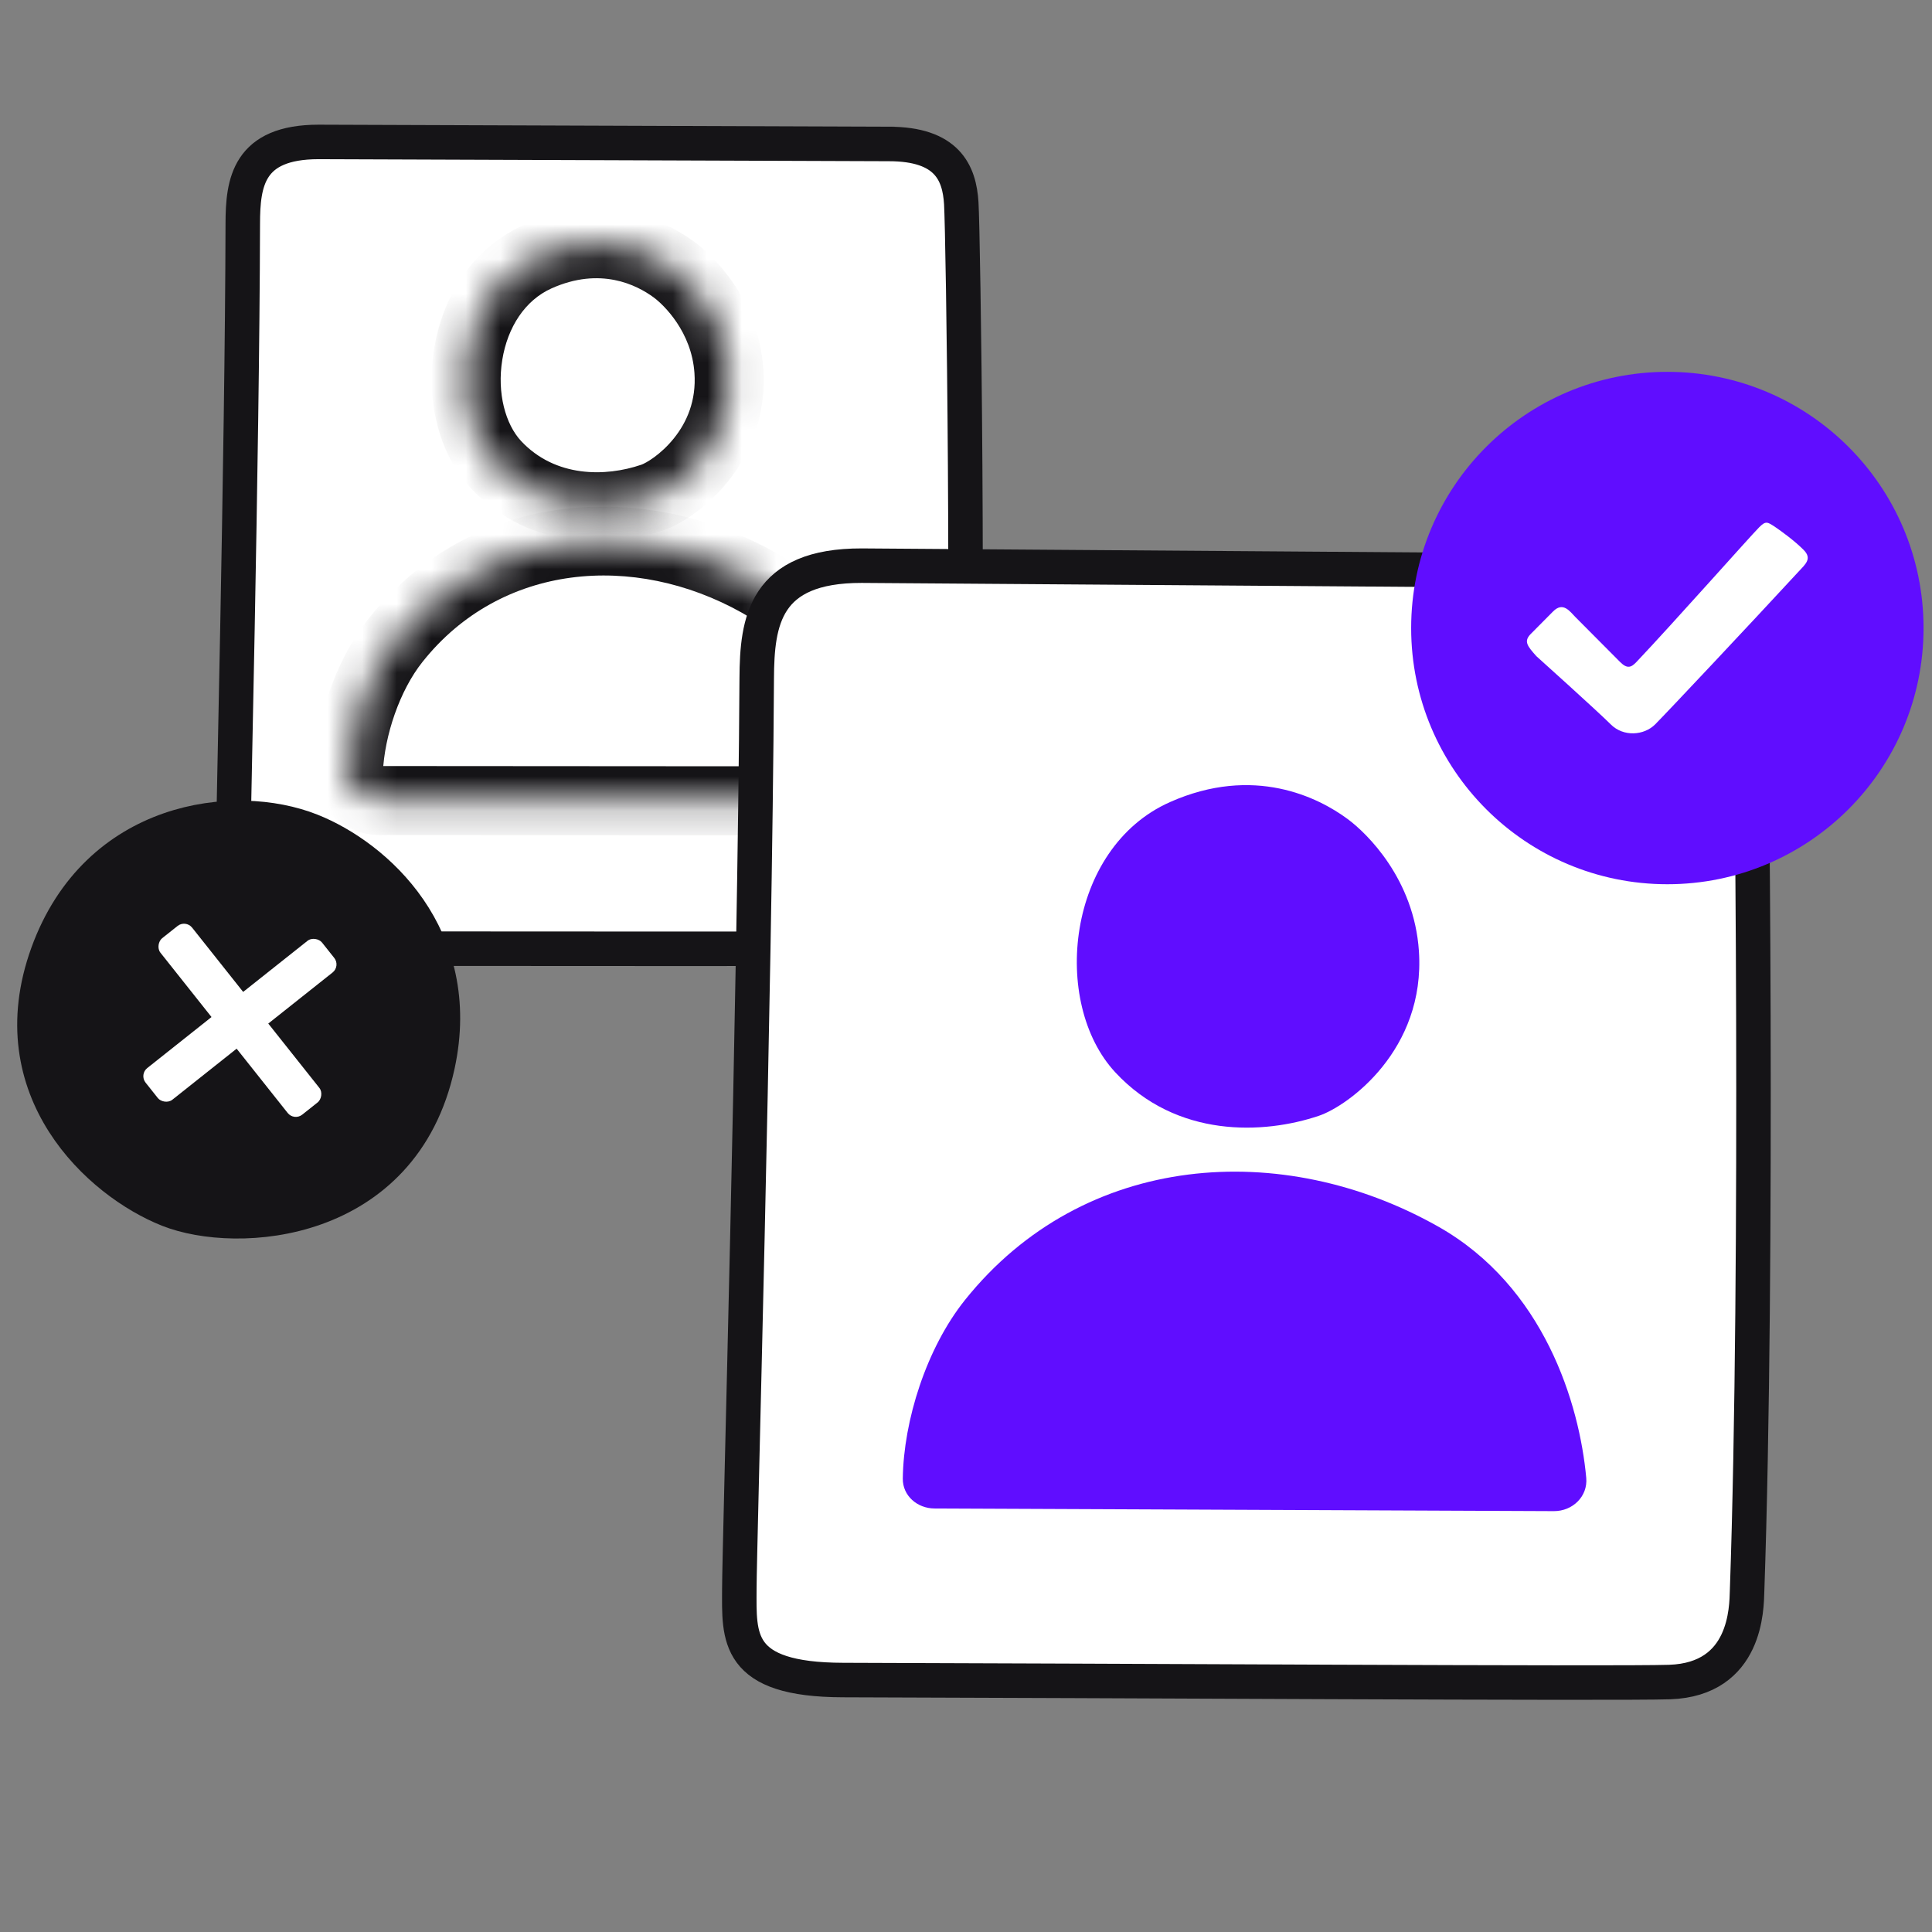 <?xml version="1.0" encoding="UTF-8"?> <svg xmlns="http://www.w3.org/2000/svg" width="56" height="56" viewBox="0 0 56 56" fill="none"><rect x="0" y="0" width="56" height="56" fill="#808080" stroke="none"/><g clip-path="url(#clip0_3887_141777)"><path d="M25.761 4.173L9.233 4.114C7.191 4.116 7.039 5.291 7.037 6.485C7.022 13.173 6.739 24.724 6.74 25.589C6.741 26.6 6.654 27.501 8.925 27.499C14.234 27.492 25.206 27.519 26.267 27.478C27.889 27.416 27.876 25.907 27.886 25.564C28.1 18.737 27.918 6.774 27.863 5.89C27.809 5.006 27.453 4.171 25.761 4.173Z" fill="white" stroke="#151417"></path><mask id="path-2-inside-1_3887_141777" fill="white"><path d="M21.99 16.888C24.251 18.155 25.075 20.597 25.281 22.246C25.347 22.783 24.904 23.214 24.364 23.213L11.001 23.204C10.503 23.204 10.075 22.836 10.098 22.34C10.158 21.086 10.651 19.583 11.46 18.564C14.1 15.239 18.529 14.949 21.99 16.888Z"></path></mask><path d="M21.99 16.888C24.251 18.155 25.075 20.597 25.281 22.246C25.347 22.783 24.904 23.214 24.364 23.213L11.001 23.204C10.503 23.204 10.075 22.836 10.098 22.34C10.158 21.086 10.651 19.583 11.46 18.564C14.1 15.239 18.529 14.949 21.99 16.888Z" fill="white"></path><path d="M25.281 22.246L24.288 22.366L25.281 22.246ZM21.99 16.888L21.504 17.76L21.504 17.76L21.99 16.888ZM11.46 18.564L12.245 19.187L12.245 19.187L11.46 18.564ZM10.098 22.34L11.097 22.391L11.097 22.391L10.098 22.34ZM11.001 23.204L10.997 22.204L11.001 23.204ZM24.364 23.213L24.36 22.213L24.36 22.213L24.364 23.213ZM24.288 22.366C24.101 20.858 23.361 18.801 21.504 17.76L22.476 16.016C25.141 17.509 26.05 20.336 26.273 22.126L24.288 22.366ZM21.504 17.76C18.373 16.006 14.515 16.328 12.245 19.187L10.677 17.94C13.686 14.15 18.686 13.893 22.476 16.016L21.504 17.76ZM12.245 19.187C11.582 20.021 11.148 21.316 11.097 22.391L9.099 22.289C9.167 20.857 9.72 19.145 10.677 17.94L12.245 19.187ZM10.997 22.204L24.36 22.213L24.367 24.214L11.004 24.204L10.997 22.204ZM11.097 22.391C11.098 22.363 11.093 22.328 11.079 22.294C11.065 22.261 11.046 22.239 11.032 22.226C11.006 22.202 10.992 22.204 10.997 22.204L11.004 24.204C10.059 24.204 9.043 23.474 9.099 22.289L11.097 22.391ZM26.273 22.126C26.425 23.352 25.41 24.214 24.367 24.214L24.36 22.213C24.365 22.213 24.352 22.212 24.332 22.233C24.321 22.244 24.307 22.263 24.298 22.29C24.288 22.319 24.286 22.346 24.288 22.366L26.273 22.126Z" fill="#151417" mask="url(#path-2-inside-1_3887_141777)"></path><mask id="path-4-inside-2_3887_141777" fill="white"><path d="M15.572 7.447C17.438 6.61 18.88 7.333 19.53 7.81C19.963 8.127 21.015 9.145 21.127 10.744C21.282 12.947 19.561 14.197 18.915 14.418C17.694 14.835 15.753 14.935 14.379 13.469C12.933 11.925 13.275 8.478 15.572 7.447Z"></path></mask><path d="M15.572 7.447C17.438 6.61 18.88 7.333 19.53 7.81C19.963 8.127 21.015 9.145 21.127 10.744C21.282 12.947 19.561 14.197 18.915 14.418C17.694 14.835 15.753 14.935 14.379 13.469C12.933 11.925 13.275 8.478 15.572 7.447Z" fill="white"></path><path d="M19.53 7.81L20.119 7.004L20.119 7.004L19.53 7.81ZM15.572 7.447L15.16 6.535L15.16 6.535L15.572 7.447ZM14.379 13.469L13.65 14.151L14.379 13.469ZM18.915 14.418L19.242 15.364L19.242 15.364L18.915 14.418ZM21.127 10.744L22.124 10.678L21.127 10.744ZM18.941 8.616C18.458 8.262 17.403 7.723 15.984 8.36L15.16 6.535C17.473 5.497 19.302 6.405 20.119 7.004L18.941 8.616ZM15.984 8.36C15.22 8.703 14.713 9.481 14.559 10.429C14.402 11.396 14.653 12.301 15.107 12.786L13.65 14.151C12.659 13.092 12.358 11.501 12.585 10.102C12.815 8.683 13.628 7.222 15.16 6.535L15.984 8.36ZM15.107 12.786C16.098 13.843 17.552 13.825 18.588 13.471L19.242 15.364C17.837 15.844 15.408 16.027 13.65 14.151L15.107 12.786ZM18.588 13.471C18.709 13.43 19.149 13.186 19.539 12.698C19.905 12.24 20.186 11.617 20.129 10.811L22.124 10.678C22.223 12.074 21.721 13.178 21.104 13.95C20.51 14.693 19.768 15.184 19.242 15.364L18.588 13.471ZM20.129 10.811C20.046 9.62 19.247 8.84 18.941 8.616L20.119 7.004C20.679 7.415 21.983 8.67 22.124 10.678L20.129 10.811Z" fill="#151417" mask="url(#path-4-inside-2_3887_141777)"></path><path d="M12.687 30.873C13.495 27.141 10.895 24.823 9.016 24.077C6.812 23.202 2.81 23.682 1.378 27.644C-0.054 31.606 2.887 34.272 4.878 35.063C6.869 35.855 11.676 35.54 12.687 30.873Z" fill="#151417" stroke="#151417"></path><rect x="5.382" y="26.653" width="6.53" height="1.171" rx="0.3" transform="rotate(51.551 5.382 26.653)" fill="white"></rect><rect x="4.033" y="31.145" width="6.53" height="1.171" rx="0.3" transform="rotate(-38.449 4.033 31.145)" fill="white"></rect><path d="M44.515 19.294L25.592 19.158C23.254 19.153 23.076 20.497 23.068 21.864C23.024 29.521 22.653 42.745 22.65 43.735C22.648 44.893 22.544 45.925 25.143 45.931C31.222 45.945 43.783 46.021 44.999 45.979C46.856 45.914 46.847 44.186 46.861 43.794C47.133 35.978 46.973 22.281 46.915 21.269C46.857 20.256 46.452 19.298 44.515 19.294Z" fill="#151417" stroke="#151417"></path><path d="M47.81 16.56L24.979 16.396C22.158 16.39 21.943 18.011 21.934 19.661C21.881 28.9 21.433 44.854 21.43 46.049C21.427 47.446 21.302 48.69 24.438 48.697C31.772 48.715 46.928 48.806 48.394 48.755C50.634 48.678 50.624 46.592 50.64 46.119C50.969 36.689 50.776 20.164 50.706 18.942C50.635 17.721 50.147 16.565 47.81 16.56Z" fill="white" stroke="#151417"></path><circle cx="48.329" cy="18.204" r="6.676" fill="#600DFF" stroke="#600DFF" stroke-width="1.5" stroke-linejoin="round"></circle><path d="M46.687 20.995C46.318 20.625 44.534 19.021 44.534 19.021C44.267 18.723 44.158 18.588 44.373 18.372L45.018 17.722C45.308 17.431 45.502 17.722 45.663 17.885L46.954 19.183C47.17 19.401 47.284 19.346 47.438 19.183C48.513 18.047 50.729 15.547 50.987 15.287C51.185 15.088 51.229 15.125 51.471 15.287C51.632 15.396 52.019 15.677 52.277 15.937C52.535 16.196 52.333 16.351 52.116 16.586C50.718 18.101 48.3 20.671 47.977 20.995C47.654 21.32 47.055 21.366 46.687 20.995Z" fill="white"></path><path d="M41.686 35.552C44.761 37.289 45.782 40.694 45.978 42.836C46.027 43.375 45.582 43.803 45.041 43.801L27.085 43.724C26.588 43.722 26.161 43.354 26.168 42.857C26.19 41.176 26.852 39.08 27.968 37.684C31.421 33.367 37.189 33.011 41.686 35.552Z" fill="#600DFF"></path><path d="M33.91 23.25C36.344 22.168 38.219 23.116 39.062 23.74C39.625 24.155 40.989 25.485 41.128 27.569C41.32 30.437 39.074 32.056 38.231 32.341C36.639 32.879 34.111 33.001 32.329 31.084C30.453 29.067 30.915 24.581 33.91 23.25Z" fill="#600DFF"></path></g><defs><clipPath id="clip0_3887_141777"><rect width="56" height="56" fill="white"></rect></clipPath></defs></svg> 